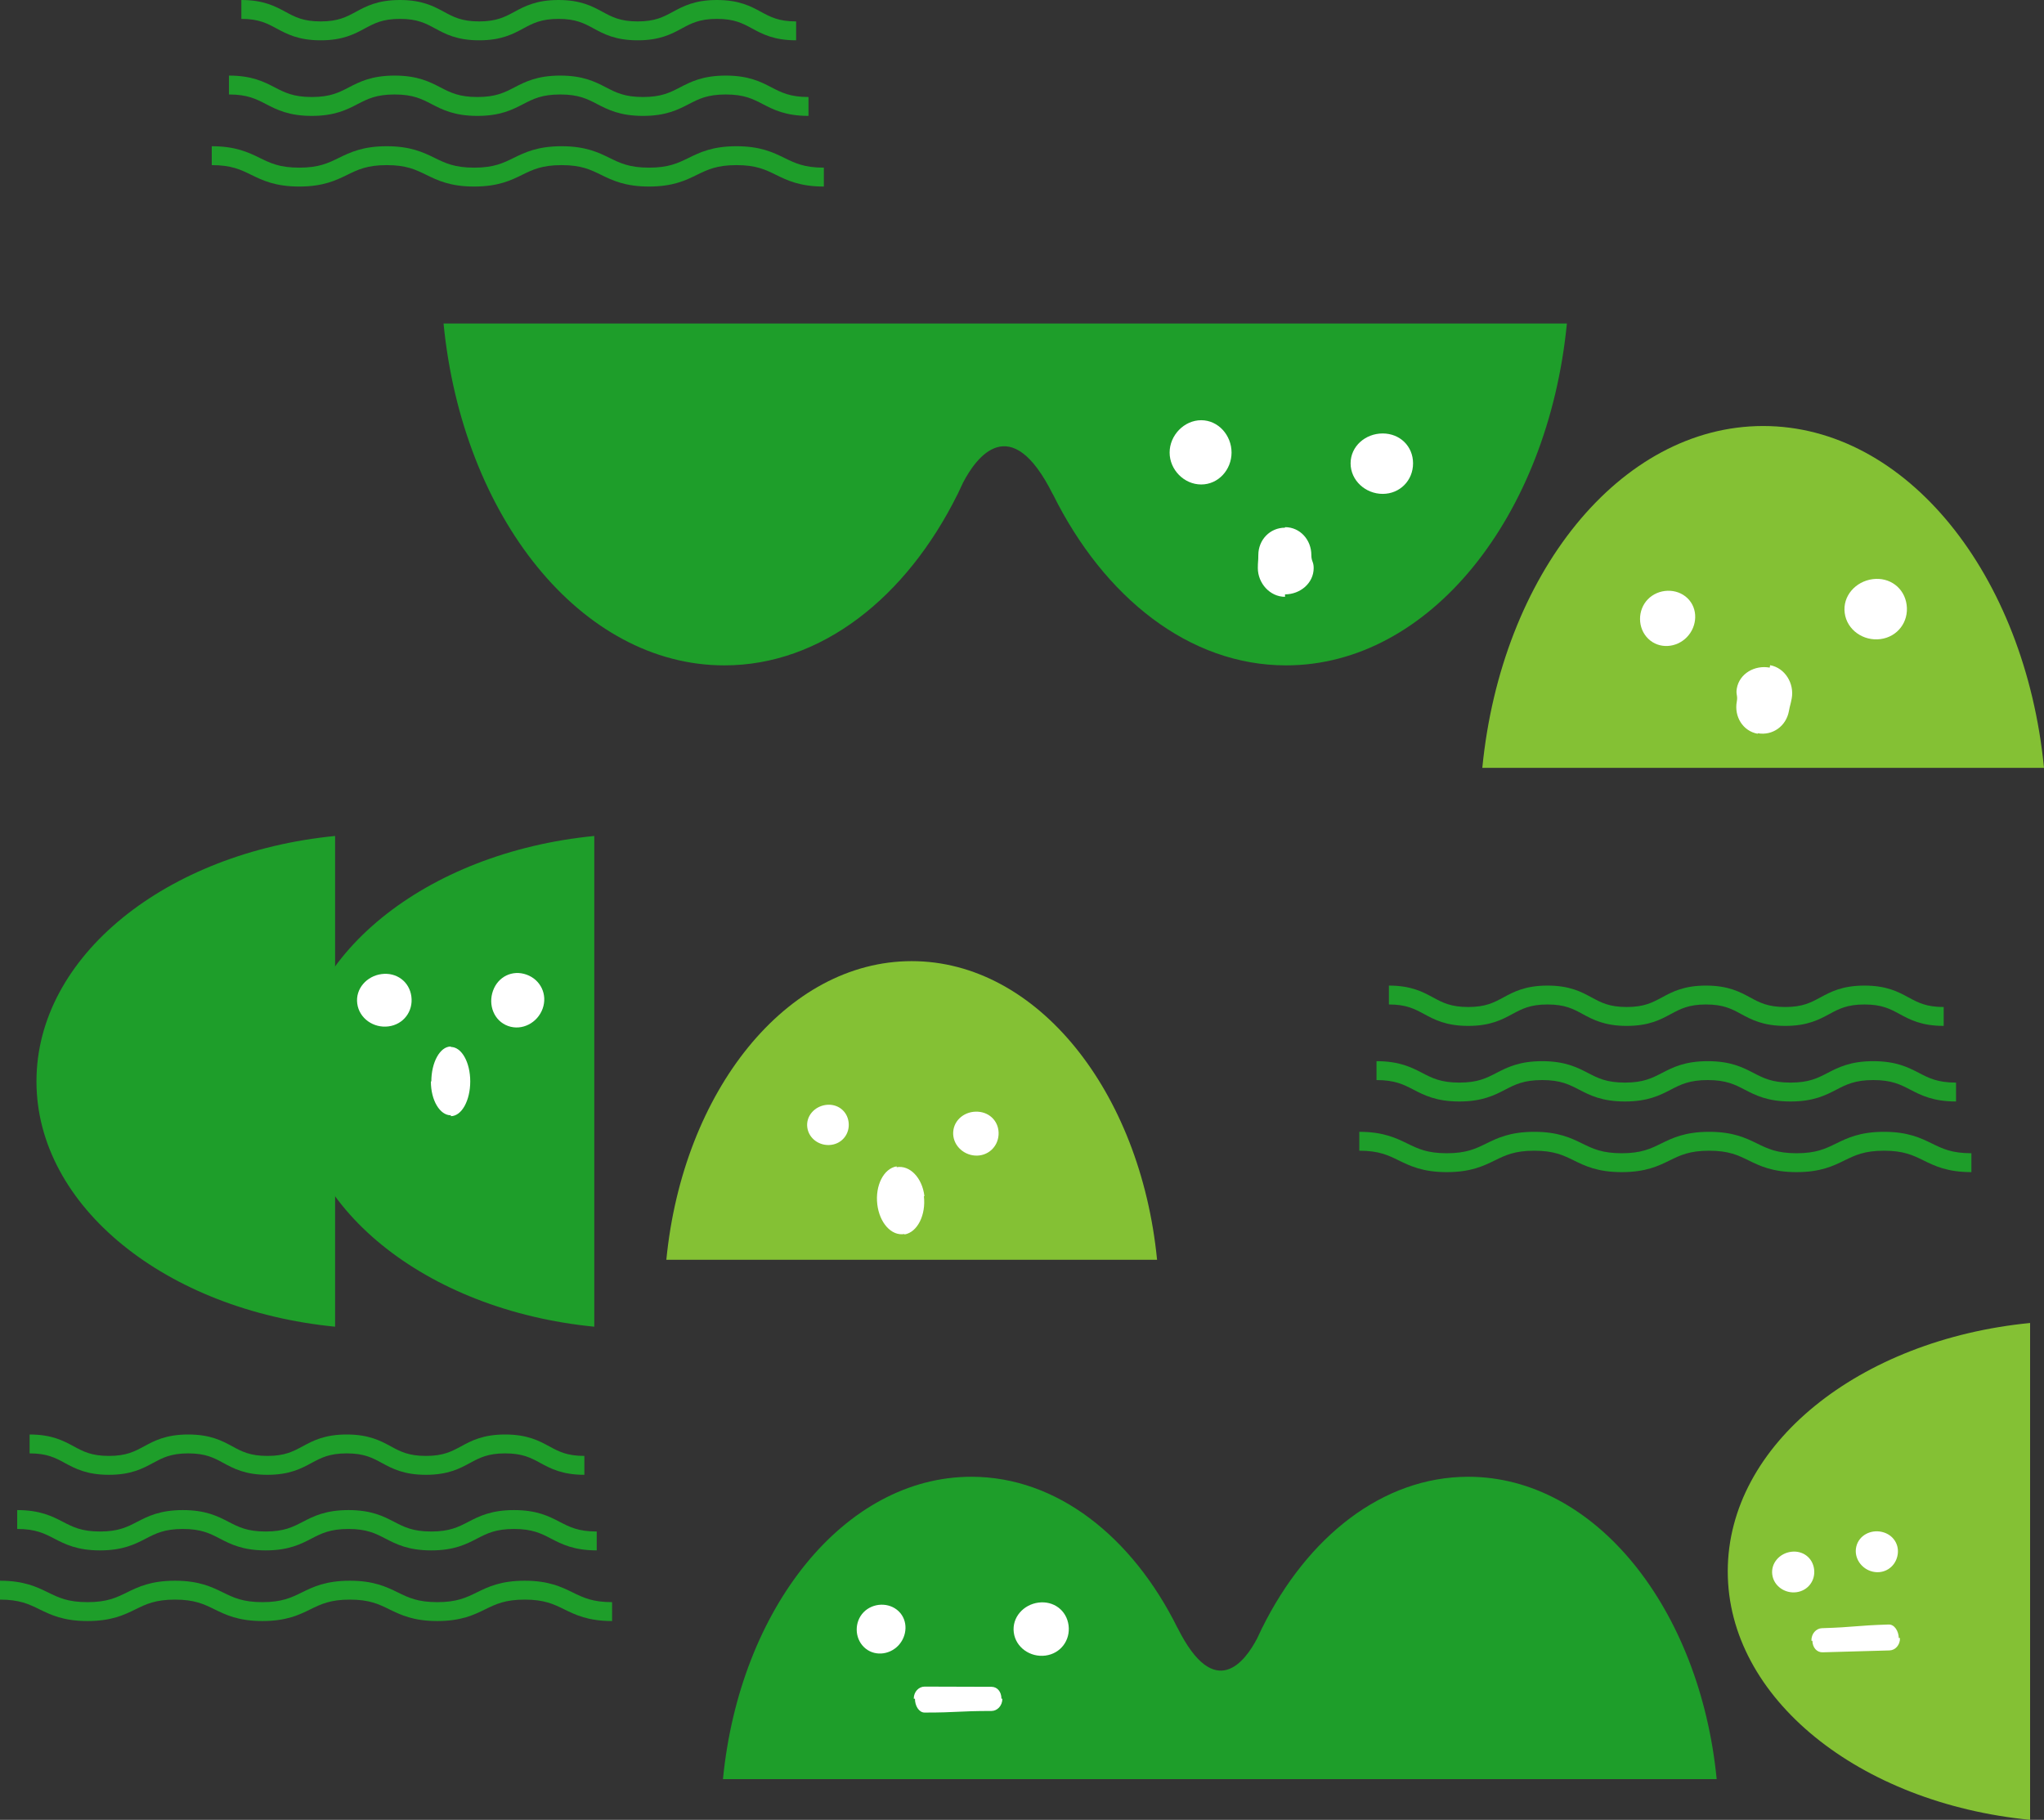 <?xml version="1.0" encoding="utf-8"?>
<!-- Generator: Adobe Illustrator 22.1.0, SVG Export Plug-In . SVG Version: 6.00 Build 0)  -->
<svg version="1.1" id="レイヤー_1" xmlns="http://www.w3.org/2000/svg" xmlns:xlink="http://www.w3.org/1999/xlink" x="0px"
	 y="0px" viewBox="0 0 50 44.516" style="enable-background:new 0 0 50 44.516;" xml:space="preserve">
<rect x="0" y="0" width="50" height="44.516" fill="#333333" stroke="none"/>
<style type="text/css">
	.st0{fill:#84C134;}
	.st1{fill:#1E9E2A;}
	.st2{fill:#FFFFFF;}
</style>
<g>
	<g>
		<g>
			<g>
				<g>
					<path class="st0" d="M50,18.783c-0.463-4.723-3.362-8.362-6.87-8.362s-6.407,3.639-6.87,8.362H50z"/>
				</g>
			</g>
		</g>
		<path class="st1" d="M25.757,7.914H24.59h-1.167H10.85c0.463,4.723,3.362,8.362,6.87,8.362c2.367,0,4.452-1.66,5.704-4.187v0.006
			c0,0,0.004-0.011,0.01-0.026c0.044-0.089,0.086-0.179,0.127-0.269c0.318-0.607,1.16-1.781,2.195,0.295c0-0.002,0-0.003,0-0.005
			c1.251,2.527,3.337,4.186,5.703,4.186c3.509,0,6.407-3.639,6.87-8.362H25.757z"/>
		<path class="st2" d="M30.126,11.07c0,0.42-0.322,0.781-0.742,0.781c-0.42,0-0.773-0.361-0.773-0.781s0.353-0.791,0.773-0.791
			C29.804,10.28,30.126,10.65,30.126,11.07z"/>
		<path class="st2" d="M41.264,15.586c-0.257,0.265-0.68,0.296-0.945,0.039s-0.267-0.7-0.01-0.965
			c0.257-0.265,0.706-0.283,0.971-0.026S41.521,15.321,41.264,15.586z"/>
		<path class="st2" d="M34.566,11.334c0,0.42-0.323,0.747-0.743,0.747s-0.785-0.327-0.785-0.747s0.365-0.731,0.785-0.731
			S34.566,10.914,34.566,11.334z"/>
		<path class="st2" d="M46.64,14.796c0.055,0.416-0.223,0.783-0.64,0.837c-0.416,0.055-0.821-0.222-0.875-0.639
			c-0.055-0.416,0.267-0.772,0.683-0.827S46.585,14.379,46.64,14.796z"/>
		<path class="st2" d="M31.434,14.539l0,0.06c-0.37,0-0.665-0.333-0.665-0.703c0-0.16,0.012-0.16,0.012-0.319
			c0-0.37,0.283-0.669,0.653-0.669l0-0.013c0.37,0,0.644,0.312,0.644,0.681c0,0.16,0.057,0.16,0.057,0.319
			C32.135,14.266,31.804,14.539,31.434,14.539z"/>
		<path class="st2" d="M43.29,16.331l0.011-0.059c0.364,0.066,0.594,0.447,0.528,0.811c-0.029,0.157-0.04,0.155-0.069,0.312
			c-0.066,0.364-0.398,0.607-0.762,0.541l-0.002,0.013c-0.364-0.066-0.578-0.422-0.511-0.786c0.029-0.157-0.027-0.167,0.001-0.324
			C42.551,16.474,42.926,16.264,43.29,16.331z"/>
		<g>
			<g>
				<g>
					<path class="st0" d="M28.304,30.816c-0.405-4.126-2.937-7.305-6.002-7.305s-5.598,3.179-6.002,7.305H28.304z"/>
				</g>
			</g>
		</g>
		<g>
			<path class="st1" d="M8.197,20.449c-4.126,0.405-7.305,2.937-7.305,6.002s3.179,5.598,7.305,6.002V20.449z"/>
		</g>
		<g>
			<path class="st1" d="M14.537,20.449c-4.126,0.405-7.305,2.937-7.305,6.002s3.179,5.598,7.305,6.002V20.449z"/>
		</g>
		<path class="st2" d="M12.88,23.841c0.345,0.124,0.518,0.487,0.394,0.832s-0.501,0.548-0.846,0.424
			c-0.345-0.124-0.493-0.516-0.368-0.862C12.183,23.89,12.534,23.717,12.88,23.841z"/>
		<path class="st2" d="M10.063,24.376c0.048,0.364-0.195,0.684-0.559,0.731c-0.364,0.048-0.717-0.194-0.765-0.558
			s0.233-0.675,0.597-0.722C9.701,23.78,10.016,24.013,10.063,24.376z"/>
		<path class="st2" d="M20.758,27.447c0.036,0.278-0.149,0.522-0.426,0.558s-0.547-0.148-0.584-0.426s0.178-0.515,0.456-0.551
			S20.722,27.17,20.758,27.447z"/>
		<path class="st2" d="M24.427,27.759c-0.02,0.305-0.27,0.527-0.575,0.508c-0.305-0.02-0.555-0.274-0.535-0.579
			c0.02-0.305,0.299-0.514,0.605-0.494C24.226,27.212,24.446,27.453,24.427,27.759z"/>
		<path class="st2" d="M11.028,27.303l0-0.021c-0.268,0-0.488-0.366-0.488-0.828l0.011,0c0-0.462,0.209-0.855,0.477-0.855l0,0.011
			c0.268,0,0.475,0.382,0.475,0.844l0,0C11.503,26.916,11.296,27.303,11.028,27.303z"/>
		<path class="st2" d="M21.932,28.531l0.002,0.02c0.321-0.055,0.626,0.257,0.679,0.709L22.6,29.262
			c0.053,0.452-0.154,0.88-0.474,0.935l-0.001-0.011c-0.321,0.055-0.612-0.276-0.665-0.728l0,0
			C21.407,29.007,21.611,28.586,21.932,28.531z"/>
		<path class="st0" d="M49.66,32.362c-4.177,0.41-7.396,2.973-7.396,6.077s3.219,5.668,7.396,6.077V32.362z"/>
		<path class="st1" d="M35.916,36.124c-2.094,0-3.938,1.468-5.045,3.704v-0.005c0,0-0.004,0.01-0.009,0.023
			c-0.039,0.078-0.076,0.158-0.113,0.238c-0.281,0.537-1.026,1.576-1.942-0.261c0,0.002,0,0.003,0,0.004
			c-1.107-2.235-2.951-3.703-5.045-3.703c-3.104,0-5.668,3.219-6.077,7.396h11.122h1.032h1.032h11.122
			C41.583,39.342,39.019,36.124,35.916,36.124z"/>
		<path class="st2" d="M21.97,40.257c-0.227,0.234-0.602,0.262-0.836,0.034s-0.236-0.619-0.009-0.853
			c0.227-0.234,0.624-0.25,0.859-0.023C22.218,39.641,22.197,40.022,21.97,40.257z"/>
		<path class="st2" d="M26.139,39.758c0.048,0.368-0.197,0.692-0.566,0.74s-0.726-0.197-0.774-0.565s0.236-0.683,0.604-0.731
			C25.772,39.154,26.091,39.39,26.139,39.758z"/>
		<path class="st2" d="M44.376,38.383c0.037,0.281-0.151,0.528-0.432,0.565s-0.554-0.15-0.591-0.431
			c-0.037-0.281,0.18-0.521,0.461-0.558C44.096,37.922,44.339,38.101,44.376,38.383z"/>
		<path class="st2" d="M46.413,38.067c-0.064,0.276-0.326,0.442-0.603,0.378c-0.276-0.064-0.466-0.335-0.402-0.611
			c0.064-0.276,0.352-0.425,0.628-0.361C46.313,37.537,46.478,37.791,46.413,38.067z"/>
		<path class="st2" d="M24.254,41.853c-0.818,0-0.818,0.039-1.636,0.039c-0.139,0-0.237-0.165-0.237-0.339h-0.029
			c0-0.174,0.127-0.296,0.266-0.296c0.818,0,0.818,0.005,1.636,0.005c0.139,0,0.243,0.117,0.243,0.291h0.023
			C24.52,41.727,24.393,41.853,24.254,41.853z"/>
		<path class="st2" d="M44.567,39.828c0.818-0.025,0.816-0.065,1.634-0.09c0.139-0.004,0.242,0.157,0.247,0.331l0.029-0.001
			c0.005,0.174-0.117,0.3-0.256,0.304c-0.818,0.025-0.818,0.021-1.635,0.046c-0.139,0.004-0.247-0.11-0.252-0.283l-0.023,0.001
			C44.305,39.962,44.428,39.833,44.567,39.828z"/>
	</g>
	<g>
		<g>
			<path class="st1" d="M14.973,39.653c-0.588,0-0.898-0.152-1.171-0.286c-0.261-0.128-0.486-0.238-0.967-0.238
				c-0.481,0-0.706,0.111-0.967,0.238c-0.273,0.134-0.583,0.286-1.171,0.286c-0.588,0-0.898-0.152-1.171-0.285
				c-0.261-0.128-0.487-0.239-0.968-0.239c-0.481,0-0.707,0.111-0.968,0.239c-0.273,0.134-0.583,0.285-1.171,0.285
				c-0.588,0-0.898-0.152-1.171-0.286c-0.261-0.128-0.487-0.238-0.968-0.238c-0.481,0-0.707,0.111-0.968,0.239
				c-0.273,0.134-0.583,0.285-1.172,0.285s-0.898-0.152-1.172-0.285C0.707,39.24,0.481,39.129,0,39.129v-0.462
				c0.589,0,0.898,0.152,1.172,0.285c0.261,0.128,0.487,0.239,0.968,0.239s0.707-0.111,0.968-0.239
				c0.273-0.134,0.583-0.285,1.172-0.285c0.588,0,0.898,0.152,1.171,0.285c0.261,0.128,0.487,0.239,0.968,0.239
				c0.481,0,0.707-0.111,0.968-0.239c0.273-0.134,0.583-0.285,1.171-0.285c0.588,0,0.898,0.152,1.171,0.285
				c0.261,0.128,0.487,0.239,0.968,0.239c0.481,0,0.706-0.111,0.967-0.238c0.273-0.134,0.583-0.286,1.171-0.286
				c0.588,0,0.898,0.152,1.171,0.285c0.261,0.128,0.486,0.239,0.967,0.239V39.653z"/>
			<path class="st1" d="M14.598,37.925c-0.562,0-0.858-0.153-1.118-0.288c-0.245-0.127-0.456-0.236-0.906-0.236
				s-0.661,0.109-0.906,0.236c-0.261,0.135-0.556,0.288-1.119,0.288s-0.858-0.153-1.119-0.288c-0.245-0.127-0.456-0.236-0.906-0.236
				c-0.45,0-0.662,0.109-0.907,0.236c-0.261,0.135-0.556,0.288-1.119,0.288c-0.563,0-0.858-0.153-1.119-0.288
				c-0.245-0.127-0.456-0.236-0.906-0.236c-0.45,0-0.662,0.109-0.907,0.236c-0.261,0.135-0.557,0.288-1.119,0.288
				s-0.858-0.153-1.119-0.288c-0.245-0.127-0.457-0.236-0.907-0.236v-0.462c0.563,0,0.858,0.153,1.119,0.288
				c0.245,0.127,0.457,0.236,0.907,0.236s0.662-0.109,0.907-0.236c0.261-0.135,0.557-0.288,1.119-0.288
				c0.562,0,0.858,0.153,1.119,0.288c0.245,0.127,0.456,0.236,0.906,0.236c0.45,0,0.662-0.109,0.907-0.236
				c0.261-0.135,0.556-0.288,1.119-0.288c0.563,0,0.858,0.153,1.119,0.288c0.245,0.127,0.456,0.236,0.906,0.236
				c0.45,0,0.661-0.109,0.906-0.236c0.261-0.135,0.556-0.288,1.118-0.288s0.858,0.153,1.118,0.288
				c0.245,0.127,0.456,0.236,0.906,0.236V37.925z"/>
			<path class="st1" d="M14.295,36.076c-0.543,0-0.828-0.154-1.079-0.29c-0.232-0.126-0.433-0.234-0.859-0.234
				c-0.426,0-0.627,0.109-0.859,0.234c-0.251,0.136-0.536,0.29-1.079,0.29c-0.543,0-0.828-0.154-1.079-0.29
				c-0.232-0.126-0.433-0.234-0.859-0.234c-0.426,0-0.627,0.109-0.86,0.234c-0.251,0.136-0.536,0.29-1.079,0.29
				c-0.543,0-0.828-0.154-1.079-0.29c-0.232-0.126-0.433-0.234-0.859-0.234c-0.427,0-0.627,0.109-0.86,0.234
				c-0.252,0.136-0.536,0.29-1.08,0.29c-0.543,0-0.828-0.154-1.08-0.29c-0.233-0.126-0.433-0.234-0.86-0.234V35.09
				c0.543,0,0.828,0.154,1.08,0.29c0.233,0.126,0.433,0.234,0.86,0.234s0.628-0.109,0.86-0.234c0.251-0.136,0.536-0.29,1.08-0.29
				c0.543,0,0.828,0.154,1.079,0.29c0.232,0.126,0.433,0.234,0.859,0.234c0.426,0,0.627-0.109,0.86-0.234
				c0.251-0.136,0.536-0.29,1.079-0.29c0.543,0,0.828,0.154,1.079,0.29c0.232,0.126,0.433,0.234,0.859,0.234
				c0.426,0,0.627-0.109,0.859-0.234c0.251-0.136,0.536-0.29,1.079-0.29c0.543,0,0.828,0.154,1.079,0.29
				c0.232,0.126,0.433,0.234,0.859,0.234V36.076z"/>
		</g>
	</g>
	<g>
		<g>
			<path class="st1" d="M48.224,28.672c-0.588,0-0.898-0.152-1.171-0.286c-0.261-0.128-0.486-0.238-0.967-0.238
				c-0.481,0-0.706,0.111-0.967,0.238c-0.273,0.134-0.583,0.286-1.171,0.286c-0.588,0-0.898-0.152-1.171-0.285
				c-0.261-0.128-0.487-0.239-0.968-0.239c-0.481,0-0.707,0.111-0.968,0.239c-0.273,0.134-0.583,0.285-1.171,0.285
				c-0.588,0-0.898-0.152-1.171-0.286c-0.261-0.128-0.487-0.238-0.968-0.238c-0.481,0-0.707,0.111-0.968,0.239
				c-0.273,0.134-0.583,0.285-1.172,0.285s-0.898-0.152-1.172-0.285c-0.261-0.128-0.487-0.239-0.968-0.239v-0.462
				c0.589,0,0.898,0.152,1.172,0.285c0.261,0.128,0.487,0.239,0.968,0.239c0.481,0,0.707-0.111,0.968-0.239
				c0.273-0.134,0.583-0.285,1.172-0.285c0.588,0,0.898,0.152,1.171,0.285c0.261,0.128,0.487,0.239,0.968,0.239
				c0.481,0,0.707-0.111,0.968-0.239c0.273-0.134,0.583-0.285,1.171-0.285c0.588,0,0.898,0.152,1.171,0.285
				c0.261,0.128,0.487,0.239,0.968,0.239c0.481,0,0.706-0.111,0.967-0.238c0.273-0.134,0.583-0.286,1.171-0.286
				c0.588,0,0.898,0.152,1.171,0.285c0.261,0.128,0.486,0.239,0.967,0.239V28.672z"/>
			<path class="st1" d="M47.849,26.944c-0.562,0-0.858-0.153-1.118-0.288c-0.245-0.127-0.456-0.236-0.906-0.236
				s-0.661,0.109-0.906,0.236c-0.261,0.135-0.556,0.288-1.119,0.288c-0.562,0-0.858-0.153-1.119-0.288
				c-0.245-0.127-0.456-0.236-0.906-0.236c-0.45,0-0.662,0.109-0.907,0.236c-0.261,0.135-0.556,0.288-1.119,0.288
				c-0.563,0-0.858-0.153-1.119-0.288c-0.245-0.127-0.456-0.236-0.906-0.236c-0.45,0-0.662,0.109-0.907,0.236
				c-0.261,0.135-0.557,0.288-1.119,0.288s-0.858-0.153-1.119-0.288c-0.245-0.127-0.457-0.236-0.907-0.236v-0.462
				c0.563,0,0.858,0.153,1.119,0.288c0.245,0.127,0.457,0.236,0.907,0.236s0.662-0.109,0.907-0.236
				c0.261-0.135,0.557-0.288,1.119-0.288c0.562,0,0.858,0.153,1.119,0.288c0.245,0.127,0.456,0.236,0.906,0.236
				c0.45,0,0.662-0.109,0.907-0.236c0.261-0.135,0.556-0.288,1.119-0.288c0.563,0,0.858,0.153,1.119,0.288
				c0.245,0.127,0.456,0.236,0.906,0.236c0.45,0,0.661-0.109,0.906-0.236c0.261-0.135,0.556-0.288,1.118-0.288
				c0.562,0,0.858,0.153,1.118,0.288c0.245,0.127,0.456,0.236,0.906,0.236V26.944z"/>
			<path class="st1" d="M47.546,25.095c-0.543,0-0.828-0.154-1.079-0.29c-0.232-0.126-0.433-0.234-0.859-0.234
				c-0.426,0-0.627,0.109-0.859,0.234c-0.251,0.136-0.536,0.29-1.079,0.29c-0.543,0-0.828-0.154-1.079-0.29
				c-0.232-0.126-0.433-0.234-0.859-0.234c-0.426,0-0.627,0.109-0.86,0.234c-0.251,0.136-0.536,0.29-1.079,0.29
				c-0.543,0-0.828-0.154-1.079-0.29c-0.232-0.126-0.433-0.234-0.859-0.234c-0.427,0-0.627,0.109-0.86,0.234
				c-0.252,0.136-0.536,0.29-1.08,0.29c-0.543,0-0.828-0.154-1.08-0.29c-0.233-0.126-0.433-0.234-0.86-0.234v-0.462
				c0.543,0,0.828,0.154,1.08,0.29c0.233,0.126,0.433,0.234,0.86,0.234c0.427,0,0.628-0.109,0.86-0.234
				c0.251-0.136,0.536-0.29,1.08-0.29c0.543,0,0.828,0.154,1.079,0.29c0.232,0.126,0.433,0.234,0.859,0.234
				c0.426,0,0.627-0.109,0.86-0.234c0.251-0.136,0.536-0.29,1.079-0.29c0.543,0,0.828,0.154,1.079,0.29
				c0.232,0.126,0.433,0.234,0.859,0.234c0.426,0,0.627-0.109,0.859-0.234c0.251-0.136,0.536-0.29,1.079-0.29
				c0.543,0,0.828,0.154,1.079,0.29c0.232,0.126,0.433,0.234,0.859,0.234V25.095z"/>
		</g>
	</g>
	<g>
		<g>
			<path class="st1" d="M20.153,4.563c-0.588,0-0.898-0.152-1.171-0.286c-0.261-0.128-0.486-0.238-0.967-0.238
				c-0.481,0-0.706,0.111-0.967,0.238c-0.273,0.134-0.583,0.286-1.171,0.286c-0.588,0-0.898-0.152-1.171-0.285
				c-0.261-0.128-0.487-0.239-0.968-0.239c-0.481,0-0.707,0.111-0.968,0.239c-0.273,0.134-0.583,0.285-1.171,0.285
				c-0.588,0-0.898-0.152-1.171-0.286C10.167,4.15,9.941,4.039,9.46,4.039c-0.481,0-0.707,0.111-0.968,0.239
				C8.219,4.411,7.909,4.563,7.32,4.563S6.422,4.411,6.148,4.278C5.887,4.15,5.662,4.039,5.18,4.039V3.577
				c0.589,0,0.898,0.152,1.172,0.285C6.613,3.99,6.839,4.101,7.32,4.101S8.027,3.99,8.289,3.862C8.562,3.729,8.872,3.577,9.46,3.577
				c0.588,0,0.898,0.152,1.171,0.285c0.261,0.128,0.487,0.239,0.968,0.239c0.481,0,0.707-0.111,0.968-0.239
				c0.273-0.134,0.583-0.285,1.171-0.285c0.588,0,0.898,0.152,1.171,0.285c0.261,0.128,0.487,0.239,0.968,0.239
				c0.481,0,0.706-0.111,0.967-0.238c0.273-0.134,0.583-0.286,1.171-0.286c0.588,0,0.898,0.152,1.171,0.285
				c0.261,0.128,0.486,0.239,0.967,0.239V4.563z"/>
			<path class="st1" d="M19.778,2.835c-0.562,0-0.858-0.153-1.118-0.288c-0.245-0.127-0.456-0.236-0.906-0.236
				s-0.661,0.109-0.906,0.236c-0.261,0.135-0.556,0.288-1.119,0.288c-0.562,0-0.858-0.153-1.119-0.288
				c-0.245-0.127-0.456-0.236-0.906-0.236c-0.45,0-0.662,0.109-0.907,0.236c-0.261,0.135-0.556,0.288-1.119,0.288
				c-0.563,0-0.858-0.153-1.119-0.288c-0.245-0.127-0.456-0.236-0.906-0.236c-0.45,0-0.662,0.109-0.907,0.236
				C8.486,2.682,8.19,2.835,7.627,2.835S6.769,2.682,6.508,2.547C6.263,2.42,6.051,2.311,5.601,2.311V1.849
				c0.563,0,0.858,0.153,1.119,0.288c0.245,0.127,0.457,0.236,0.907,0.236s0.662-0.109,0.907-0.236
				c0.261-0.135,0.557-0.288,1.119-0.288c0.562,0,0.858,0.153,1.119,0.288c0.245,0.127,0.456,0.236,0.906,0.236
				c0.45,0,0.662-0.109,0.907-0.236c0.261-0.135,0.556-0.288,1.119-0.288c0.563,0,0.858,0.153,1.119,0.288
				c0.245,0.127,0.456,0.236,0.906,0.236s0.661-0.109,0.906-0.236c0.261-0.135,0.556-0.288,1.118-0.288s0.858,0.153,1.118,0.288
				c0.245,0.127,0.456,0.236,0.906,0.236V2.835z"/>
			<path class="st1" d="M19.475,0.986c-0.543,0-0.828-0.154-1.079-0.29c-0.232-0.126-0.433-0.234-0.859-0.234
				s-0.627,0.109-0.859,0.234c-0.251,0.136-0.536,0.29-1.079,0.29c-0.543,0-0.828-0.154-1.079-0.29
				c-0.232-0.126-0.433-0.234-0.859-0.234c-0.426,0-0.627,0.109-0.86,0.234c-0.251,0.136-0.536,0.29-1.079,0.29
				c-0.543,0-0.828-0.154-1.079-0.29c-0.232-0.126-0.433-0.234-0.859-0.234c-0.427,0-0.627,0.109-0.86,0.234
				c-0.252,0.136-0.536,0.29-1.08,0.29c-0.543,0-0.828-0.154-1.08-0.29C6.531,0.571,6.33,0.462,5.904,0.462V0
				c0.543,0,0.828,0.154,1.08,0.29c0.233,0.126,0.433,0.234,0.86,0.234c0.427,0,0.628-0.109,0.86-0.234C8.955,0.154,9.24,0,9.783,0
				c0.543,0,0.828,0.154,1.079,0.29c0.232,0.126,0.433,0.234,0.859,0.234c0.426,0,0.627-0.109,0.86-0.234
				C12.833,0.154,13.118,0,13.661,0c0.543,0,0.828,0.154,1.079,0.29c0.232,0.126,0.433,0.234,0.859,0.234
				c0.426,0,0.627-0.109,0.859-0.234C16.709,0.154,16.994,0,17.537,0c0.543,0,0.828,0.154,1.079,0.29
				c0.232,0.126,0.433,0.234,0.859,0.234V0.986z"/>
		</g>
	</g>
</g>
</svg>
